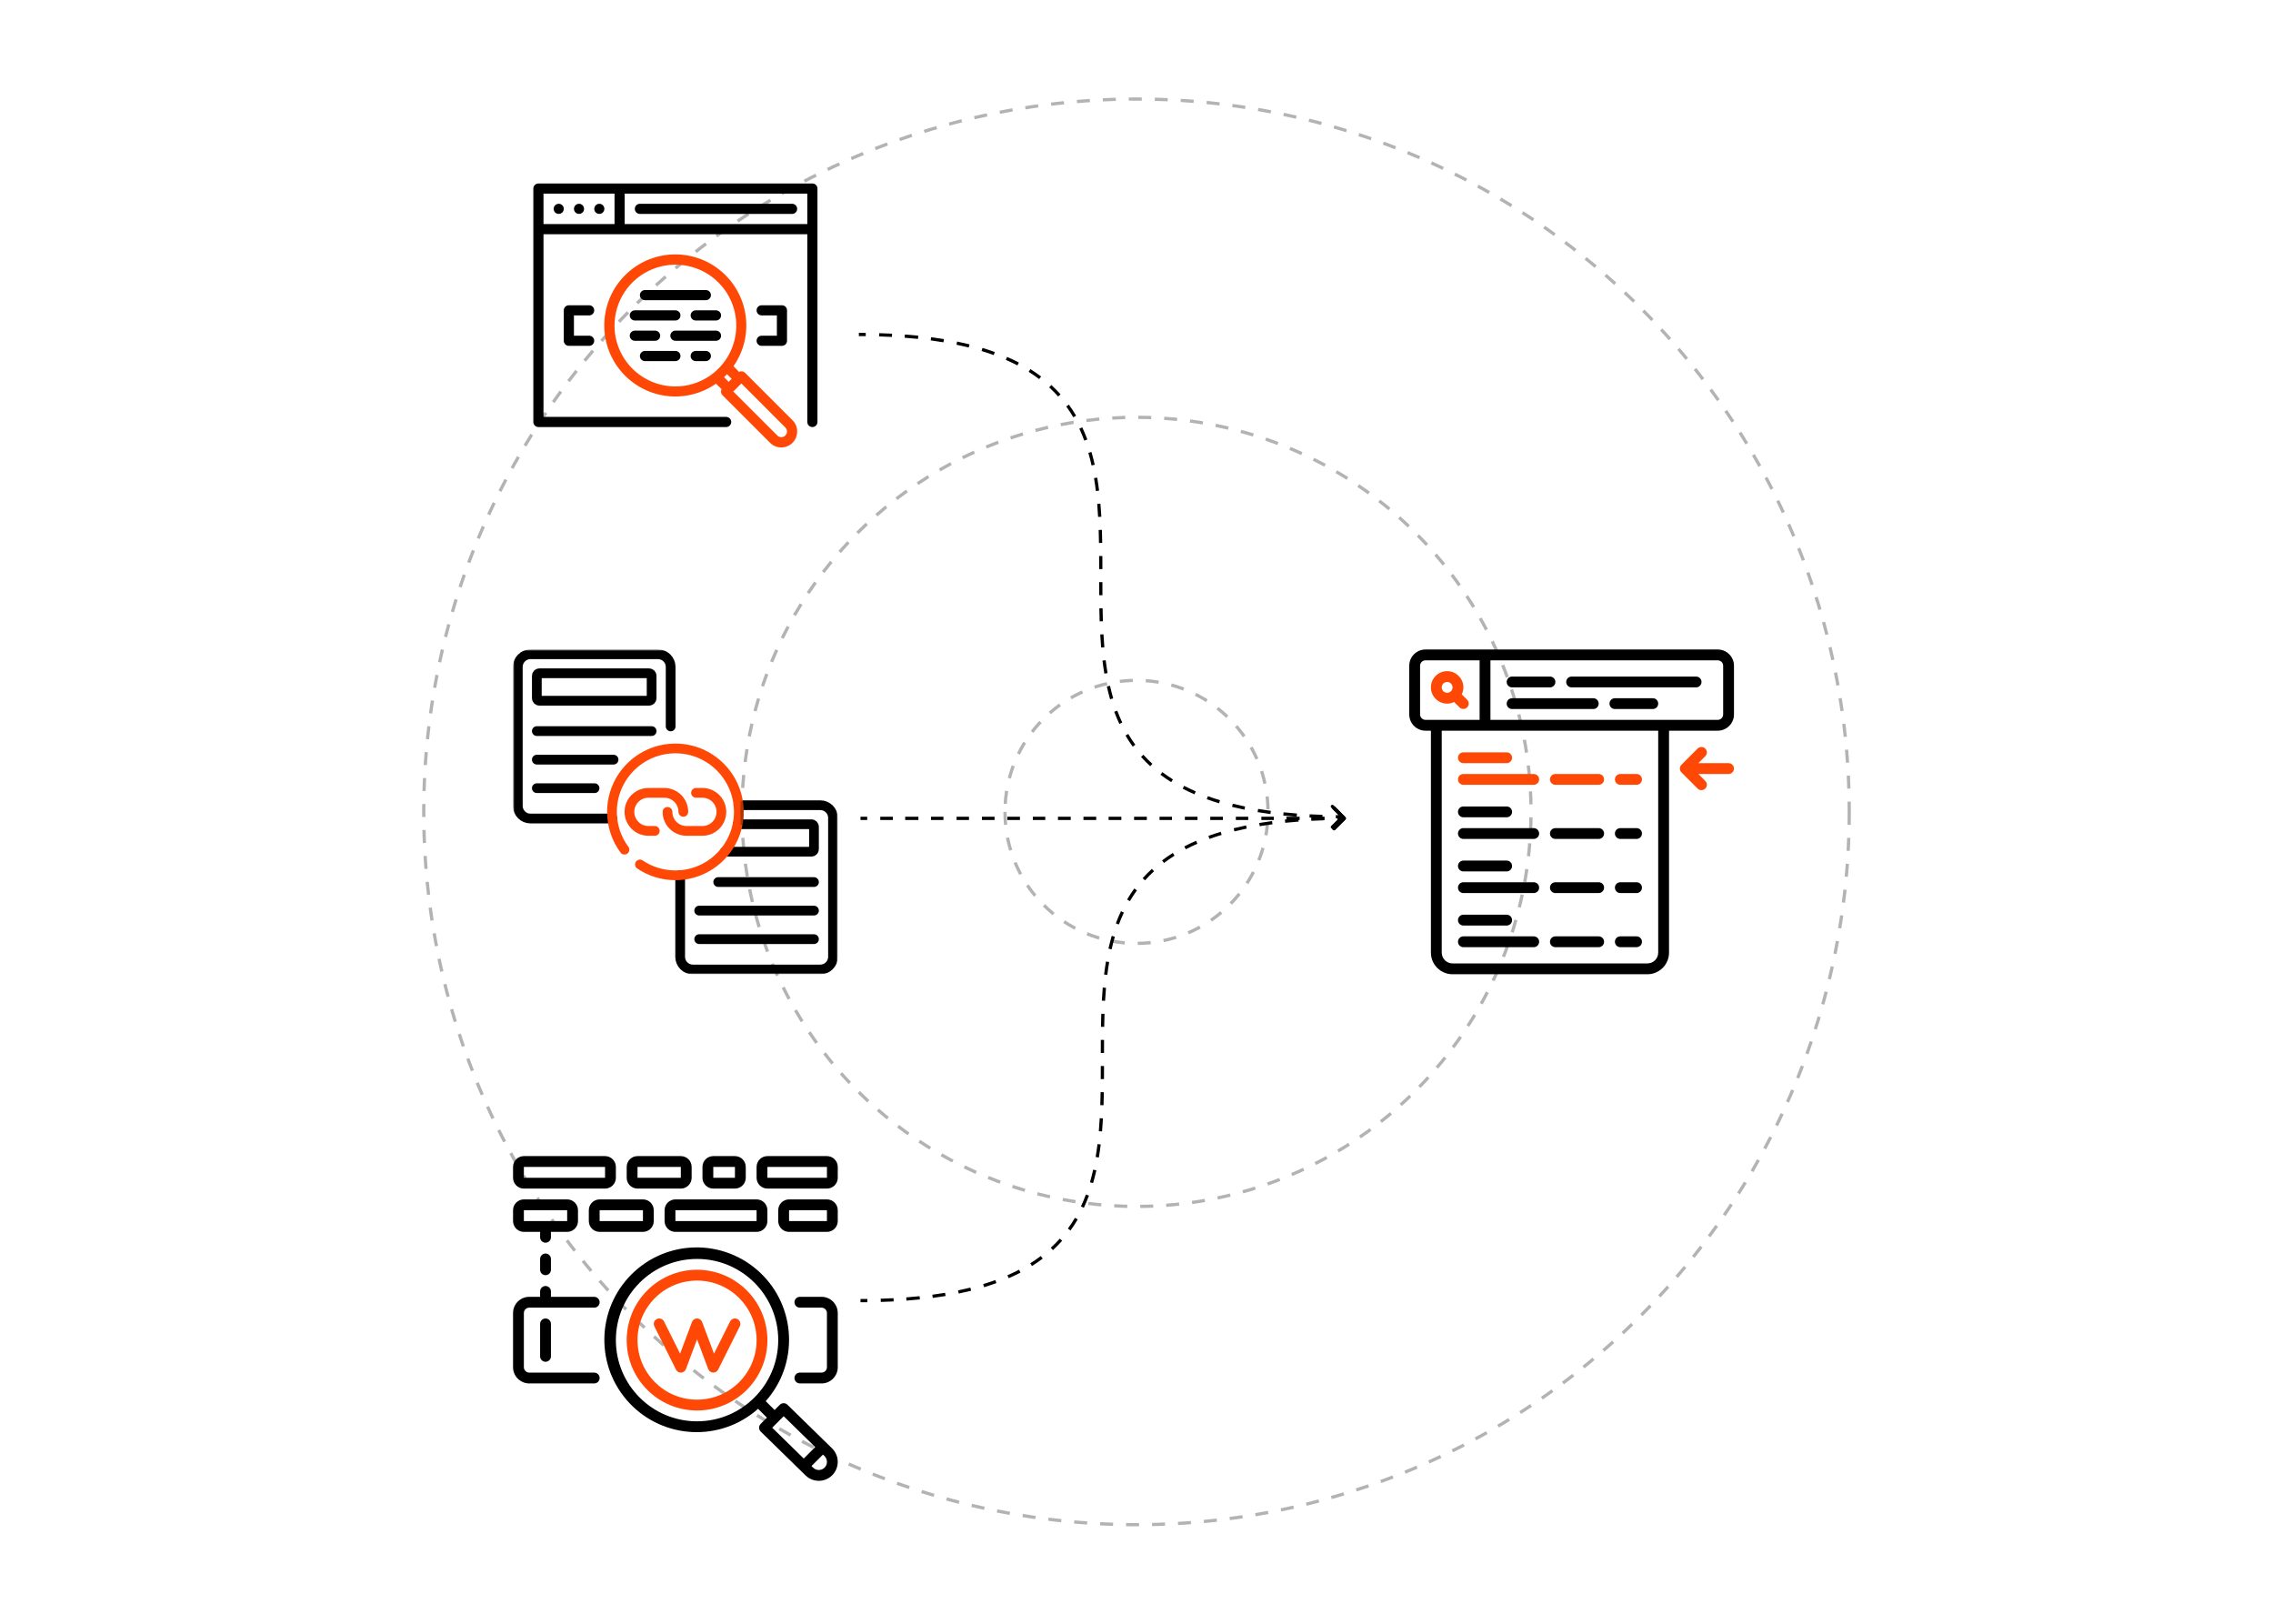 <svg width="700" height="500" viewBox="0 0 700 500" fill="none" xmlns="http://www.w3.org/2000/svg">
<circle cx="350" cy="250" r="219.5" stroke="black" stroke-opacity="0.3" stroke-dasharray="4 4"/>
<g clip-path="url(#clip0_751_1728)">
<mask id="mask0_751_1728" style="mask-type:luminance" maskUnits="userSpaceOnUse" x="158" y="200" width="100" height="100">
<path d="M158 200H258V300H158V200Z" fill="white"/>
</mask>
<g mask="url(#mask0_751_1728)">
<path d="M188.576 252.051H163.371C161.213 252.051 159.465 250.303 159.465 248.145V205.371C159.465 203.213 161.213 201.465 163.371 201.465H202.629C204.787 201.465 206.535 203.213 206.535 205.371V223.688" stroke="black" stroke-width="3" stroke-miterlimit="10" stroke-linecap="round" stroke-linejoin="round"/>
<path d="M199.895 215.781H166.105C165.674 215.781 165.324 215.431 165.324 214.999V208.105C165.324 207.674 165.674 207.324 166.105 207.324H199.895C200.326 207.324 200.676 207.674 200.676 208.105V214.999C200.676 215.431 200.326 215.781 199.895 215.781Z" stroke="black" stroke-width="3" stroke-miterlimit="10" stroke-linecap="round" stroke-linejoin="round"/>
<path d="M165.324 225.127H200.676" stroke="black" stroke-width="3" stroke-miterlimit="10" stroke-linecap="round" stroke-linejoin="round"/>
<path d="M165.324 233.916H188.957" stroke="black" stroke-width="3" stroke-miterlimit="10" stroke-linecap="round" stroke-linejoin="round"/>
<path d="M165.324 242.705H183.098" stroke="black" stroke-width="3" stroke-miterlimit="10" stroke-linecap="round" stroke-linejoin="round"/>
<path d="M227.424 247.949H252.629C254.787 247.949 256.535 249.697 256.535 251.855V294.629C256.535 296.787 254.787 298.535 252.629 298.535H213.371C211.213 298.535 209.465 296.787 209.465 294.629V269.477" stroke="black" stroke-width="3" stroke-miterlimit="10" stroke-linecap="round" stroke-linejoin="round"/>
<path d="M227.16 253.809H249.894C250.326 253.809 250.676 254.158 250.676 254.59V261.484C250.676 261.916 250.326 262.266 249.894 262.266H223.199" stroke="black" stroke-width="3" stroke-miterlimit="10" stroke-linecap="round" stroke-linejoin="round"/>
<path d="M221.184 271.611H250.676" stroke="black" stroke-width="3" stroke-miterlimit="10" stroke-linecap="round" stroke-linejoin="round"/>
<path d="M215.324 280.4H250.676" stroke="black" stroke-width="3" stroke-miterlimit="10" stroke-linecap="round" stroke-linejoin="round"/>
<path d="M215.324 289.189H250.676" stroke="black" stroke-width="3" stroke-miterlimit="10" stroke-linecap="round" stroke-linejoin="round"/>
<path d="M192.311 261.636C189.897 258.386 188.469 254.36 188.469 250C188.469 239.213 197.213 230.469 208 230.469C218.787 230.469 227.531 239.213 227.531 250C227.531 260.787 218.787 269.531 208 269.531C203.955 269.531 200.197 268.302 197.08 266.196" stroke="#FF4806" stroke-width="3" stroke-miterlimit="10" stroke-linecap="round" stroke-linejoin="round"/>
<path d="M201.652 255.859H199.699C196.463 255.859 193.84 253.236 193.84 250C193.84 246.764 196.463 244.141 199.699 244.141H204.582C207.818 244.141 210.441 246.764 210.441 250" stroke="#FF4806" stroke-width="3" stroke-miterlimit="10" stroke-linecap="round" stroke-linejoin="round"/>
<path d="M214.348 244.141H216.301C219.537 244.141 222.16 246.764 222.16 250C222.16 253.236 219.537 255.859 216.301 255.859H211.418C208.182 255.859 205.559 253.236 205.559 250" stroke="#FF4806" stroke-width="3" stroke-miterlimit="10" stroke-linecap="round" stroke-linejoin="round"/>
</g>
</g>
<circle cx="122" cy="122" r="121.5" transform="matrix(-1 0 0 1 472 128)" stroke="black" stroke-opacity="0.3" stroke-dasharray="4 4"/>
<circle cx="41" cy="41" r="40.5" transform="matrix(-1 0 0 1 391 209)" stroke="black" stroke-opacity="0.3" stroke-dasharray="4 4"/>
<path d="M414.354 252.354C414.549 252.158 414.549 251.842 414.354 251.646L411.172 248.464C410.976 248.269 410.66 248.269 410.464 248.464C410.269 248.66 410.269 248.976 410.464 249.172L413.293 252L410.464 254.828C410.269 255.024 410.269 255.34 410.464 255.536C410.66 255.731 410.976 255.731 411.172 255.536L414.354 252.354ZM265 401C265.715 401 266.423 400.997 267.125 400.99L267.115 399.99C266.417 399.997 265.712 400 265 400V401ZM271.253 400.909C272.602 400.868 273.925 400.815 275.222 400.748L275.171 399.749C273.881 399.816 272.565 399.869 271.223 399.909L271.253 400.909ZM279.157 400.5C280.571 400.394 281.953 400.272 283.302 400.133L283.2 399.139C281.86 399.276 280.488 399.398 279.082 399.503L279.157 400.5ZM287.255 399.67C288.606 399.491 289.922 399.295 291.205 399.081L291.041 398.095C289.769 398.306 288.464 398.501 287.124 398.679L287.255 399.67ZM295.256 398.33C296.567 398.06 297.841 397.77 299.077 397.462L298.836 396.492C297.613 396.796 296.353 397.083 295.054 397.35L295.256 398.33ZM303.068 396.364C304.378 395.968 305.642 395.548 306.862 395.106L306.521 394.166C305.319 394.602 304.072 395.016 302.779 395.407L303.068 396.364ZM310.646 393.601C311.911 393.051 313.122 392.473 314.281 391.868L313.819 390.982C312.681 391.575 311.491 392.143 310.247 392.684L310.646 393.601ZM317.817 389.845C318.979 389.116 320.081 388.357 321.125 387.568L320.523 386.77C319.502 387.541 318.424 388.284 317.285 388.998L317.817 389.845ZM324.276 384.947C325.284 384.023 326.227 383.066 327.111 382.079L326.365 381.412C325.504 382.375 324.584 383.308 323.6 384.21L324.276 384.947ZM329.675 378.905C330.477 377.803 331.217 376.67 331.899 375.509L331.037 375.003C330.371 376.136 329.649 377.242 328.866 378.317L329.675 378.905ZM333.792 371.916C334.366 370.694 334.887 369.446 335.36 368.175L334.423 367.826C333.959 369.073 333.449 370.295 332.887 371.49L333.792 371.916ZM336.63 364.326C337.006 363.033 337.339 361.72 337.636 360.389L336.66 360.172C336.367 361.483 336.039 362.776 335.67 364.047L336.63 364.326ZM338.404 356.431C338.625 355.108 338.815 353.77 338.98 352.42L337.987 352.299C337.824 353.636 337.636 354.959 337.417 356.266L338.404 356.431ZM339.391 348.404C339.504 347.071 339.596 345.729 339.671 344.38L338.672 344.324C338.598 345.666 338.506 346.998 338.395 348.319L339.391 348.404ZM339.847 340.339C339.891 339.004 339.922 337.664 339.945 336.319L338.945 336.302C338.922 337.643 338.891 338.978 338.848 340.306L339.847 340.339ZM339.988 332.286C339.996 330.946 339.999 329.605 340 328.263L339 328.262C338.999 329.603 338.996 330.943 338.988 332.28L339.988 332.286ZM340 324.238C340.001 322.897 340.004 321.557 340.012 320.22L339.012 320.214C339.004 321.554 339.001 322.895 339 324.237L340 324.238ZM340.055 316.198C340.078 314.858 340.109 313.522 340.152 312.194L339.153 312.161C339.109 313.496 339.078 314.836 339.055 316.181L340.055 316.198ZM340.328 308.176C340.402 306.835 340.494 305.502 340.605 304.181L339.609 304.096C339.496 305.429 339.404 306.771 339.329 308.12L340.328 308.176ZM341.013 300.201C341.176 298.864 341.364 297.541 341.583 296.234L340.596 296.069C340.375 297.392 340.185 298.73 340.02 300.08L341.013 300.201ZM342.341 292.328C342.633 291.017 342.961 289.724 343.33 288.453L342.37 288.174C341.995 289.467 341.661 290.78 341.364 292.111L342.341 292.328ZM344.577 284.674C345.041 283.427 345.551 282.205 346.113 281.01L345.208 280.584C344.634 281.806 344.113 283.054 343.64 284.325L344.577 284.674ZM347.963 277.497C348.63 276.364 349.351 275.258 350.134 274.183L349.325 273.595C348.523 274.697 347.783 275.83 347.101 276.991L347.963 277.497ZM352.635 271.088C353.496 270.126 354.417 269.192 355.4 268.29L354.724 267.553C353.716 268.477 352.773 269.434 351.89 270.421L352.635 271.088ZM358.477 265.73C359.498 264.959 360.576 264.216 361.715 263.502L361.183 262.655C360.021 263.384 358.919 264.143 357.875 264.932L358.477 265.73ZM365.182 261.518C366.319 260.925 367.509 260.357 368.753 259.816L368.354 258.899C367.089 259.449 365.878 260.027 364.719 260.632L365.182 261.518ZM372.479 258.334C373.681 257.898 374.928 257.484 376.221 257.093L375.932 256.136C374.622 256.532 373.358 256.952 372.138 257.394L372.479 258.334ZM380.165 256.008C381.387 255.704 382.647 255.417 383.946 255.15L383.744 254.17C382.433 254.44 381.159 254.73 379.923 255.038L380.165 256.008ZM387.96 254.405C389.231 254.194 390.536 253.999 391.877 253.821L391.745 252.83C390.395 253.009 389.078 253.205 387.796 253.419L387.96 254.405ZM395.8 253.361C397.14 253.224 398.512 253.102 399.918 252.997L399.843 252C398.429 252.106 397.048 252.228 395.698 252.367L395.8 253.361ZM403.829 252.751C405.119 252.684 406.435 252.631 407.777 252.591L407.747 251.591C406.398 251.632 405.075 251.685 403.778 251.752L403.829 252.751ZM411.885 252.51C412.583 252.503 413.288 252.5 414 252.5V251.5C413.285 251.5 412.577 251.503 411.876 251.51L411.885 252.51Z" fill="black"/>
<path d="M413.854 251.146C414.049 251.342 414.049 251.658 413.854 251.854L410.672 255.036C410.476 255.231 410.16 255.231 409.964 255.036C409.769 254.84 409.769 254.524 409.964 254.328L412.793 251.5L409.964 248.672C409.769 248.476 409.769 248.16 409.964 247.964C410.16 247.769 410.476 247.769 410.672 247.964L413.854 251.146ZM264.5 102.5C265.215 102.5 265.923 102.503 266.625 102.51L266.615 103.51C265.917 103.503 265.212 103.5 264.5 103.5V102.5ZM270.753 102.591C272.102 102.632 273.425 102.685 274.722 102.752L274.671 103.751C273.381 103.684 272.065 103.631 270.723 103.591L270.753 102.591ZM278.657 103C280.071 103.106 281.453 103.228 282.802 103.367L282.7 104.361C281.36 104.224 279.988 104.102 278.582 103.997L278.657 103ZM286.755 103.83C288.106 104.009 289.422 104.205 290.705 104.419L290.541 105.405C289.269 105.194 287.964 104.999 286.624 104.821L286.755 103.83ZM294.756 105.17C296.067 105.44 297.341 105.73 298.577 106.038L298.336 107.008C297.113 106.704 295.853 106.417 294.554 106.15L294.756 105.17ZM302.568 107.136C303.878 107.532 305.142 107.952 306.362 108.394L306.021 109.334C304.819 108.898 303.572 108.484 302.279 108.093L302.568 107.136ZM310.146 109.899C311.411 110.449 312.622 111.027 313.781 111.632L313.319 112.518C312.181 111.925 310.991 111.357 309.747 110.816L310.146 109.899ZM317.317 113.655C318.479 114.384 319.581 115.143 320.625 115.932L320.023 116.73C319.002 115.959 317.924 115.216 316.785 114.502L317.317 113.655ZM323.776 118.553C324.784 119.477 325.727 120.434 326.611 121.421L325.865 122.088C325.004 121.125 324.084 120.192 323.1 119.29L323.776 118.553ZM329.175 124.595C329.977 125.697 330.717 126.83 331.399 127.991L330.537 128.497C329.871 127.364 329.149 126.258 328.366 125.183L329.175 124.595ZM333.292 131.584C333.866 132.806 334.387 134.054 334.86 135.325L333.923 135.674C333.459 134.427 332.949 133.205 332.387 132.01L333.292 131.584ZM336.13 139.174C336.506 140.467 336.839 141.78 337.136 143.111L336.16 143.328C335.867 142.017 335.539 140.724 335.17 139.453L336.13 139.174ZM337.904 147.069C338.125 148.392 338.315 149.73 338.48 151.08L337.487 151.201C337.324 149.864 337.136 148.541 336.917 147.234L337.904 147.069ZM338.891 155.096C339.004 156.429 339.096 157.771 339.171 159.12L338.172 159.176C338.098 157.834 338.006 156.502 337.895 155.181L338.891 155.096ZM339.347 163.161C339.391 164.496 339.422 165.836 339.445 167.181L338.445 167.198C338.422 165.857 338.391 164.522 338.348 163.194L339.347 163.161ZM339.488 171.214C339.496 172.554 339.499 173.895 339.5 175.237L338.5 175.238C338.499 173.897 338.496 172.557 338.488 171.22L339.488 171.214ZM339.5 179.262C339.501 180.603 339.504 181.943 339.512 183.28L338.512 183.286C338.504 181.946 338.501 180.605 338.5 179.263L339.5 179.262ZM339.555 187.302C339.578 188.642 339.609 189.978 339.652 191.306L338.653 191.339C338.609 190.004 338.578 188.664 338.555 187.319L339.555 187.302ZM339.828 195.324C339.902 196.665 339.994 197.998 340.105 199.319L339.109 199.404C338.996 198.071 338.904 196.729 338.829 195.38L339.828 195.324ZM340.513 203.299C340.676 204.636 340.864 205.959 341.083 207.266L340.096 207.431C339.875 206.108 339.685 204.77 339.52 203.42L340.513 203.299ZM341.841 211.172C342.133 212.483 342.461 213.776 342.83 215.047L341.87 215.326C341.495 214.033 341.161 212.72 340.864 211.389L341.841 211.172ZM344.077 218.826C344.541 220.073 345.051 221.295 345.613 222.49L344.708 222.916C344.134 221.694 343.613 220.446 343.14 219.175L344.077 218.826ZM347.463 226.003C348.13 227.136 348.851 228.242 349.634 229.317L348.825 229.905C348.023 228.803 347.283 227.67 346.601 226.509L347.463 226.003ZM352.135 232.412C352.996 233.374 353.917 234.308 354.9 235.21L354.224 235.947C353.216 235.023 352.273 234.066 351.39 233.079L352.135 232.412ZM357.977 237.77C358.998 238.541 360.076 239.284 361.215 239.998L360.683 240.845C359.521 240.116 358.419 239.357 357.375 238.568L357.977 237.77ZM364.682 241.982C365.819 242.575 367.009 243.143 368.253 243.684L367.854 244.601C366.589 244.051 365.378 243.473 364.219 242.868L364.682 241.982ZM371.979 245.166C373.181 245.602 374.428 246.016 375.721 246.407L375.432 247.364C374.122 246.968 372.858 246.548 371.638 246.106L371.979 245.166ZM379.665 247.492C380.887 247.796 382.147 248.083 383.446 248.35L383.244 249.33C381.933 249.06 380.659 248.77 379.423 248.462L379.665 247.492ZM387.46 249.095C388.731 249.306 390.036 249.501 391.377 249.679L391.245 250.67C389.895 250.491 388.578 250.295 387.296 250.081L387.46 249.095ZM395.3 250.139C396.64 250.276 398.012 250.398 399.418 250.503L399.343 251.5C397.929 251.394 396.548 251.272 395.198 251.133L395.3 250.139ZM403.329 250.749C404.619 250.816 405.935 250.869 407.277 250.909L407.247 251.909C405.898 251.868 404.575 251.815 403.278 251.748L403.329 250.749ZM411.385 250.99C412.083 250.997 412.788 251 413.5 251V252C412.785 252 412.077 251.997 411.376 251.99L411.385 250.99Z" fill="black"/>
<path d="M414.354 252.354C414.549 252.158 414.549 251.842 414.354 251.646L411.172 248.464C410.976 248.269 410.66 248.269 410.464 248.464C410.269 248.66 410.269 248.976 410.464 249.172L413.293 252L410.464 254.828C410.269 255.024 410.269 255.34 410.464 255.536C410.66 255.731 410.976 255.731 411.172 255.536L414.354 252.354ZM265 252.5C265.696 252.5 266.386 252.5 267.069 252.5V251.5C266.386 251.5 265.696 251.5 265 251.5V252.5ZM271.091 252.5C272.406 252.5 273.696 252.5 274.961 252.5L274.961 251.5C273.696 251.5 272.406 251.5 271.091 251.5V252.5ZM278.764 252.5C280.152 252.5 281.509 252.5 282.834 252.5V251.5C281.509 251.5 280.152 251.5 278.764 251.5V252.5ZM286.719 252.5C288.027 252.5 289.303 252.5 290.548 252.5V251.5C289.303 251.5 288.027 251.5 286.719 251.5V252.5ZM294.592 252.5C295.901 252.5 297.173 252.5 298.407 252.5V251.5C297.173 251.5 295.901 251.5 294.592 251.5V252.5ZM302.399 252.5C303.743 252.5 305.039 252.5 306.288 252.5V251.5C305.039 251.5 303.743 251.5 302.399 251.5V252.5ZM310.219 252.5C311.576 252.5 312.87 252.5 314.104 252.5V251.5C312.87 251.5 311.576 251.5 310.219 251.5V252.5ZM318.076 252.5C319.437 252.5 320.713 252.5 321.907 252.5V251.5C320.713 251.5 319.437 251.5 318.076 251.5V252.5ZM325.82 252.5C327.279 252.5 328.583 252.5 329.747 252.5L329.747 251.5C328.583 251.5 327.279 251.5 325.82 251.5L325.82 252.5ZM333.666 252.5C335.479 252.5 336.729 252.5 337.59 252.5L337.59 251.5C336.729 251.5 335.479 251.5 333.666 251.5L333.666 252.5ZM341.41 252.5C342.271 252.5 343.521 252.5 345.334 252.5V251.5C343.521 251.5 342.271 251.5 341.41 251.5V252.5ZM349.253 252.5C350.417 252.5 351.721 252.5 353.18 252.5V251.5C351.721 251.5 350.417 251.5 349.253 251.5V252.5ZM357.093 252.5C358.287 252.5 359.563 252.5 360.924 252.5V251.5C359.563 251.5 358.287 251.5 357.093 251.5V252.5ZM364.896 252.5C366.13 252.5 367.424 252.5 368.781 252.5V251.5C367.424 251.5 366.13 251.5 364.896 251.5V252.5ZM372.712 252.5C373.961 252.5 375.257 252.5 376.601 252.5V251.5C375.257 251.5 373.961 251.5 372.712 251.5V252.5ZM380.593 252.5C381.827 252.5 383.099 252.5 384.408 252.5V251.5C383.099 251.5 381.827 251.5 380.593 251.5L380.593 252.5ZM388.452 252.5C389.697 252.5 390.973 252.5 392.281 252.5V251.5C390.973 251.5 389.697 251.5 388.452 251.5V252.5ZM396.166 252.5C397.491 252.5 398.848 252.5 400.236 252.5V251.5C398.848 251.5 397.491 251.5 396.166 251.5V252.5ZM404.039 252.5C405.304 252.5 406.594 252.5 407.909 252.5L407.909 251.5C406.594 251.5 405.304 251.5 404.039 251.5V252.5ZM411.931 252.5C412.614 252.5 413.304 252.5 414 252.5V251.5C413.304 251.5 412.614 251.5 411.931 251.5V252.5Z" fill="black"/>
<path d="M181.438 97.125C181.852 97.125 182.249 96.96 182.542 96.667C182.835 96.374 183 95.977 183 95.562C183 95.148 182.835 94.751 182.542 94.458C182.249 94.165 181.852 94 181.438 94H175.188C174.773 94 174.376 94.165 174.083 94.458C173.79 94.751 173.625 95.148 173.625 95.562V104.938C173.625 105.352 173.79 105.749 174.083 106.042C174.376 106.335 174.773 106.5 175.188 106.5H181.438C181.852 106.5 182.249 106.335 182.542 106.042C182.835 105.749 183 105.352 183 104.938C183 104.523 182.835 104.126 182.542 103.833C182.249 103.54 181.852 103.375 181.438 103.375H176.75V97.125H181.438Z" fill="black"/>
<path d="M234.562 103.375C234.148 103.375 233.751 103.54 233.458 103.833C233.165 104.126 233 104.523 233 104.938C233 105.352 233.165 105.749 233.458 106.042C233.751 106.335 234.148 106.5 234.562 106.5H240.812C241.227 106.5 241.624 106.335 241.917 106.042C242.21 105.749 242.375 105.352 242.375 104.938V95.562C242.375 95.148 242.21 94.751 241.917 94.458C241.624 94.165 241.227 94 240.812 94H234.562C234.148 94 233.751 94.165 233.458 94.458C233.165 94.751 233 95.148 233 95.562C233 95.977 233.165 96.374 233.458 96.667C233.751 96.96 234.148 97.125 234.562 97.125H239.25V103.375H234.562Z" fill="black"/>
<path d="M198.625 92.438H217.375C217.789 92.438 218.187 92.273 218.48 91.98C218.773 91.687 218.938 91.289 218.938 90.875C218.938 90.461 218.773 90.063 218.48 89.77C218.187 89.477 217.789 89.312 217.375 89.312H198.625C198.211 89.312 197.813 89.477 197.52 89.77C197.227 90.063 197.062 90.461 197.062 90.875C197.062 91.289 197.227 91.687 197.52 91.98C197.813 92.273 198.211 92.438 198.625 92.438Z" fill="black"/>
<path d="M203.312 103.375C203.312 102.961 203.148 102.563 202.855 102.27C202.562 101.977 202.164 101.812 201.75 101.812H195.5C195.086 101.812 194.688 101.977 194.395 102.27C194.102 102.563 193.938 102.961 193.938 103.375C193.938 103.789 194.102 104.187 194.395 104.48C194.688 104.773 195.086 104.938 195.5 104.938H201.75C202.164 104.938 202.562 104.773 202.855 104.48C203.148 104.187 203.312 103.789 203.312 103.375Z" fill="black"/>
<path d="M208 108.062H198.625C198.211 108.062 197.813 108.227 197.52 108.52C197.227 108.813 197.062 109.211 197.062 109.625C197.062 110.039 197.227 110.437 197.52 110.73C197.813 111.023 198.211 111.188 198.625 111.188H208C208.414 111.188 208.812 111.023 209.105 110.73C209.398 110.437 209.562 110.039 209.562 109.625C209.562 109.211 209.398 108.813 209.105 108.52C208.812 108.227 208.414 108.062 208 108.062Z" fill="black"/>
<path d="M217.375 108.062H214.25C213.836 108.062 213.438 108.227 213.145 108.52C212.852 108.813 212.688 109.211 212.688 109.625C212.688 110.039 212.852 110.437 213.145 110.73C213.438 111.023 213.836 111.188 214.25 111.188H217.375C217.789 111.188 218.187 111.023 218.48 110.73C218.773 110.437 218.938 110.039 218.938 109.625C218.938 109.211 218.773 108.813 218.48 108.52C218.187 108.227 217.789 108.062 217.375 108.062Z" fill="black"/>
<path d="M222.062 103.375C222.062 102.961 221.898 102.563 221.605 102.27C221.312 101.977 220.914 101.812 220.5 101.812H208C207.586 101.812 207.188 101.977 206.895 102.27C206.602 102.563 206.438 102.961 206.438 103.375C206.438 103.789 206.602 104.187 206.895 104.48C207.188 104.773 207.586 104.938 208 104.938H220.5C220.914 104.938 221.312 104.773 221.605 104.48C221.898 104.187 222.062 103.789 222.062 103.375Z" fill="black"/>
<path d="M212.688 97.125C212.688 97.539 212.852 97.937 213.145 98.23C213.438 98.523 213.836 98.688 214.25 98.688H220.5C220.914 98.688 221.312 98.523 221.605 98.23C221.898 97.937 222.062 97.539 222.062 97.125C222.062 96.711 221.898 96.313 221.605 96.02C221.312 95.727 220.914 95.562 220.5 95.562H214.25C213.836 95.562 213.438 95.727 213.145 96.02C212.852 96.313 212.688 96.711 212.688 97.125Z" fill="black"/>
<path d="M195.5 98.688H208C208.414 98.688 208.812 98.523 209.105 98.23C209.398 97.937 209.562 97.539 209.562 97.125C209.562 96.711 209.398 96.313 209.105 96.02C208.812 95.727 208.414 95.562 208 95.562H195.5C195.086 95.562 194.688 95.727 194.395 96.02C194.102 96.313 193.938 96.711 193.938 97.125C193.938 97.539 194.102 97.937 194.395 98.23C194.688 98.523 195.086 98.688 195.5 98.688Z" fill="black"/>
<path d="M229.422 114.766C229.183 114.535 228.877 114.387 228.549 114.342C228.22 114.297 227.886 114.358 227.594 114.516L225.891 112.75C229.026 108.267 230.367 102.772 229.651 97.349C228.934 91.925 226.211 86.967 222.02 83.452C217.828 79.937 212.472 78.12 207.006 78.36C201.541 78.599 196.364 80.878 192.496 84.746C188.628 88.614 186.349 93.791 186.11 99.256C185.871 104.722 187.687 110.078 191.202 114.27C194.717 118.461 199.675 121.184 205.099 121.9C210.522 122.617 216.017 121.275 220.5 118.141L222.219 119.844C222.061 120.135 222 120.47 222.045 120.799C222.09 121.127 222.238 121.433 222.469 121.672L237.125 136.328C237.807 137.021 238.68 137.494 239.633 137.688C240.586 137.883 241.575 137.788 242.474 137.418C243.373 137.047 244.141 136.417 244.68 135.608C245.219 134.799 245.504 133.847 245.5 132.875C245.504 132.234 245.381 131.598 245.136 131.005C244.892 130.412 244.533 129.874 244.078 129.422L229.422 114.766ZM189.25 100.25C189.25 96.541 190.35 92.916 192.41 89.833C194.47 86.749 197.399 84.346 200.825 82.927C204.251 81.508 208.021 81.137 211.658 81.86C215.295 82.584 218.636 84.369 221.258 86.992C223.88 89.614 225.666 92.955 226.39 96.592C227.113 100.229 226.742 103.999 225.323 107.425C223.904 110.851 221.5 113.78 218.417 115.84C215.334 117.9 211.708 119 208 119C203.027 119 198.258 117.024 194.742 113.508C191.225 109.992 189.25 105.223 189.25 100.25ZM223.891 115.234L225.328 116.656L224.406 117.578L222.984 116.141L223.891 115.234ZM240.625 134.625C240.395 134.626 240.168 134.581 239.956 134.492C239.744 134.404 239.551 134.273 239.391 134.109L225.828 120.562L228.312 118.078L241.859 131.641C242.103 131.885 242.269 132.197 242.336 132.535C242.403 132.874 242.368 133.225 242.236 133.544C242.104 133.863 241.881 134.136 241.594 134.328C241.307 134.52 240.97 134.624 240.625 134.625Z" fill="#FF4806"/>
<path d="M250.188 56.5H165.812C165.398 56.5 165.001 56.665 164.708 56.958C164.415 57.251 164.25 57.648 164.25 58.062V129.938C164.25 130.352 164.415 130.749 164.708 131.042C165.001 131.335 165.398 131.5 165.812 131.5H223.625C224.039 131.5 224.437 131.335 224.73 131.042C225.023 130.749 225.188 130.352 225.188 129.938C225.188 129.523 225.023 129.126 224.73 128.833C224.437 128.54 224.039 128.375 223.625 128.375H167.375V72.125H248.625V129.938C248.625 130.352 248.79 130.749 249.083 131.042C249.376 131.335 249.773 131.5 250.188 131.5C250.602 131.5 250.999 131.335 251.292 131.042C251.585 130.749 251.75 130.352 251.75 129.938V58.062C251.75 57.648 251.585 57.251 251.292 56.958C250.999 56.665 250.602 56.5 250.188 56.5ZM167.375 59.625H189.25V69H167.375V59.625ZM192.375 69V59.625H248.625V69H192.375Z" fill="black"/>
<path d="M172.063 62.75C171.753 62.75 171.451 62.842 171.194 63.013C170.937 63.185 170.737 63.429 170.619 63.715C170.501 64 170.47 64.314 170.53 64.617C170.59 64.92 170.739 65.199 170.958 65.417C171.176 65.636 171.455 65.785 171.758 65.845C172.061 65.905 172.375 65.874 172.66 65.756C172.946 65.638 173.19 65.438 173.362 65.181C173.533 64.924 173.625 64.621 173.625 64.312C173.625 63.898 173.46 63.501 173.167 63.208C172.874 62.915 172.477 62.75 172.063 62.75Z" fill="black"/>
<path d="M178.313 62.75C178.003 62.75 177.701 62.842 177.444 63.013C177.187 63.185 176.987 63.429 176.869 63.715C176.751 64 176.72 64.314 176.78 64.617C176.84 64.92 176.989 65.199 177.208 65.417C177.426 65.636 177.705 65.785 178.008 65.845C178.311 65.905 178.625 65.874 178.91 65.756C179.196 65.638 179.44 65.438 179.612 65.181C179.783 64.924 179.875 64.621 179.875 64.312C179.875 63.898 179.71 63.501 179.417 63.208C179.124 62.915 178.727 62.75 178.313 62.75Z" fill="black"/>
<path d="M184.563 62.75C184.253 62.75 183.951 62.842 183.694 63.013C183.437 63.185 183.237 63.429 183.119 63.715C183.001 64 182.97 64.314 183.03 64.617C183.09 64.92 183.239 65.199 183.458 65.417C183.676 65.636 183.955 65.785 184.258 65.845C184.561 65.905 184.875 65.874 185.16 65.756C185.446 65.638 185.69 65.438 185.862 65.181C186.033 64.924 186.125 64.621 186.125 64.312C186.125 63.898 185.96 63.501 185.667 63.208C185.374 62.915 184.977 62.75 184.563 62.75Z" fill="black"/>
<path d="M243.938 62.75H197.062C196.648 62.75 196.251 62.915 195.958 63.208C195.665 63.501 195.5 63.898 195.5 64.312C195.5 64.727 195.665 65.124 195.958 65.417C196.251 65.71 196.648 65.875 197.062 65.875H243.938C244.352 65.875 244.749 65.71 245.042 65.417C245.335 65.124 245.5 64.727 245.5 64.312C245.5 63.898 245.335 63.501 245.042 63.208C244.749 62.915 244.352 62.75 243.938 62.75Z" fill="black"/>
<g clip-path="url(#clip1_751_1728)">
<path d="M253 399.333H246.333C245.413 399.333 244.667 400.08 244.667 401C244.667 401.921 245.413 402.667 246.333 402.667H253C253.921 402.667 254.667 403.413 254.667 404.333V421C254.667 421.92 253.921 422.666 253 422.666H246.333C245.413 422.666 244.667 423.413 244.667 424.333C244.667 425.253 245.413 426 246.333 426H253C255.762 426 258 423.761 258 421V404.333C258 401.572 255.762 399.333 253 399.333Z" fill="black"/>
<path d="M163 426H183C183.92 426 184.667 425.254 184.667 424.333C184.667 423.413 183.92 422.666 183 422.666H163C162.079 422.666 161.333 421.92 161.333 421V404.333C161.333 403.413 162.079 402.667 163 402.667H183C183.92 402.667 184.667 401.921 184.667 401C184.667 400.08 183.92 399.333 183 399.333H169.667V397.666C169.667 396.746 168.921 396 168 396C167.08 396 166.334 396.746 166.334 397.666V399.333H163C160.238 399.333 158 401.572 158 404.333V421C158 423.761 160.238 426 163 426Z" fill="black"/>
<path d="M214.667 391C202.701 391 193 400.701 193 412.667C193 424.633 202.701 434.333 214.667 434.333C226.633 434.333 236.333 424.633 236.333 412.667C236.32 400.706 226.627 391.014 214.667 391ZM214.667 431C204.542 431 196.333 422.792 196.333 412.667C196.333 402.542 204.542 394.333 214.667 394.333C224.792 394.333 233 402.542 233 412.667C232.988 422.787 224.787 430.988 214.667 431Z" fill="#FF4806"/>
<path d="M166.334 407.667V417.667C166.334 418.587 167.08 419.333 168 419.333C168.921 419.333 169.667 418.587 169.667 417.667V407.667C169.667 406.746 168.921 406 168 406C167.08 406 166.334 406.746 166.334 407.667Z" fill="black"/>
<path d="M242.5 432.56C241.847 431.922 240.803 431.928 240.156 432.573L238.544 434.185L235.847 431.488C235.837 431.477 235.821 431.475 235.81 431.463C246.036 419.969 245.268 402.426 234.076 391.87C222.885 381.313 205.328 381.568 194.449 392.447C183.571 403.326 183.314 420.883 193.871 432.075C204.428 443.266 221.97 444.034 233.465 433.808C233.477 433.82 233.478 433.835 233.49 433.845L236.187 436.542L234.263 438.465C233.948 438.78 233.773 439.208 233.775 439.654C233.778 440.1 233.959 440.525 234.279 440.837L248.044 454.292C249.519 455.763 251.668 456.335 253.681 455.792C255.693 455.25 257.263 453.674 257.799 451.66C258.335 449.647 257.756 447.499 256.28 446.028L242.5 432.56ZM214.667 437.667C200.86 437.667 189.667 426.473 189.667 412.667C189.667 398.86 200.86 387.667 214.667 387.667C228.473 387.667 239.667 398.86 239.667 412.667C239.651 426.467 228.467 437.651 214.667 437.667ZM241.347 436.095L251.056 445.595L247.522 449.13L237.812 439.638L241.347 436.095ZM253.935 451.928C253.464 452.399 252.824 452.662 252.157 452.66C251.491 452.657 250.854 452.388 250.387 451.914L249.905 451.445L253.44 447.91L253.94 448.393C254.915 449.369 254.915 450.951 253.94 451.927L253.935 451.928Z" fill="black"/>
<path d="M227.078 406.175C226.683 405.977 226.225 405.945 225.805 406.085C225.386 406.225 225.039 406.526 224.842 406.922L219.885 416.833L216.228 407.08C215.985 406.428 215.362 405.995 214.667 405.995C213.971 405.995 213.348 406.428 213.105 407.08L209.448 416.833L204.5 406.922C204.088 406.098 203.087 405.763 202.263 406.175C201.439 406.587 201.105 407.588 201.517 408.412L208.183 421.745C208.475 422.342 209.098 422.705 209.762 422.665C210.425 422.63 211.004 422.206 211.236 421.585L214.667 412.413L218.105 421.58C218.338 422.202 218.917 422.626 219.58 422.66H219.667C220.302 422.663 220.883 422.306 221.167 421.739L227.833 408.405C228.239 407.581 227.902 406.583 227.078 406.175Z" fill="#FF4806"/>
<path d="M161.333 366H186.333C188.174 366 189.667 364.508 189.667 362.667V359.333C189.667 357.492 188.174 356 186.333 356H161.333C159.492 356 158 357.492 158 359.333V362.667C158 364.508 159.492 366 161.333 366ZM161.333 359.333H186.333V362.667H161.333V359.333Z" fill="black"/>
<path d="M204.667 372.666V376C204.667 377.841 206.159 379.333 208 379.333H233C234.841 379.333 236.333 377.841 236.333 376V372.666C236.333 370.825 234.841 369.333 233 369.333H208C206.159 369.333 204.667 370.825 204.667 372.666ZM233 376H208V372.666H233V376Z" fill="black"/>
<path d="M196.333 366H209.667C211.508 366 213 364.508 213 362.667V359.333C213 357.492 211.508 356 209.667 356H196.333C194.492 356 193 357.492 193 359.333V362.667C193 364.508 194.492 366 196.333 366ZM196.333 359.333H209.667V362.667H196.333V359.333Z" fill="black"/>
<path d="M184.667 369.333C182.826 369.333 181.333 370.825 181.333 372.666V376C181.333 377.841 182.826 379.333 184.667 379.333H198C199.841 379.333 201.333 377.841 201.333 376V372.666C201.333 370.825 199.841 369.333 198 369.333H184.667ZM184.667 376V372.666H198V376H184.667Z" fill="black"/>
<path d="M161.333 379.333H166.334V381C166.334 381.92 167.08 382.667 168 382.667C168.921 382.667 169.667 381.92 169.667 381V379.333H174.666C176.507 379.333 178 377.841 178 376V372.666C178 370.825 176.507 369.333 174.666 369.333H161.333C159.492 369.333 158 370.825 158 372.666V376C158 377.841 159.492 379.333 161.333 379.333ZM161.333 372.666H174.666V376H161.333V372.666Z" fill="black"/>
<path d="M219.667 366H226.333C228.174 366 229.667 364.508 229.667 362.667V359.333C229.667 357.492 228.174 356 226.333 356H219.667C217.826 356 216.334 357.492 216.334 359.333V362.667C216.334 364.508 217.826 366 219.667 366ZM219.667 359.333H226.333V362.667H219.667V359.333Z" fill="black"/>
<path d="M254.667 369.333H243C241.159 369.333 239.667 370.825 239.667 372.666V376C239.667 377.841 241.159 379.333 243 379.333H254.667C256.508 379.333 258 377.841 258 376V372.666C258 370.825 256.508 369.333 254.667 369.333ZM243 376V372.666H254.667V376H243Z" fill="black"/>
<path d="M254.667 356H236.333C234.492 356 233 357.492 233 359.333V362.667C233 364.508 234.492 366 236.333 366H254.667C256.508 366 258 364.508 258 362.667V359.333C258 357.492 256.508 356 254.667 356ZM236.333 362.667V359.333H254.667V362.667H236.333Z" fill="black"/>
<path d="M168 386C167.08 386 166.334 386.746 166.334 387.667V391C166.334 391.921 167.08 392.667 168 392.667C168.921 392.667 169.667 391.921 169.667 391V387.667C169.667 386.746 168.921 386 168 386Z" fill="black"/>
</g>
<g clip-path="url(#clip2_751_1728)">
<path d="M447.808 216.167L449.488 217.847C450.142 218.478 451.182 218.469 451.825 217.826C452.468 217.183 452.477 216.144 451.845 215.49L450.167 213.808C450.493 213.141 450.664 212.409 450.667 211.667C450.667 208.905 448.428 206.667 445.667 206.667C442.905 206.667 440.667 208.905 440.667 211.667C440.667 214.428 442.905 216.667 445.667 216.667C446.409 216.663 447.141 216.492 447.808 216.167ZM444 211.667C444.001 210.915 444.505 210.256 445.23 210.06C445.956 209.863 446.723 210.176 447.104 210.824C447.485 211.473 447.384 212.296 446.858 212.833H446.833V212.858C446.354 213.328 445.639 213.465 445.021 213.204C444.402 212.944 443.999 212.338 444 211.667Z" fill="#FF4806"/>
<path d="M529 200H439C436.239 200 434 202.239 434 205V220C434 222.761 436.239 225 439 225H440.667V293.333C440.667 297.015 443.651 300 447.333 300H507.333C511.015 300 514 297.015 514 293.333V225H529C531.761 225 534 222.761 534 220V205C534 202.239 531.761 200 529 200ZM437.333 220V205C437.333 204.08 438.08 203.333 439 203.333H455.667V221.667H439C438.08 221.667 437.333 220.92 437.333 220ZM510.667 293.333C510.667 295.174 509.174 296.667 507.333 296.667H447.333C445.492 296.667 444 295.174 444 293.333V225H510.667V293.333ZM530.667 220C530.667 220.92 529.92 221.667 529 221.667H459V203.333H529C529.92 203.333 530.667 204.08 530.667 205V220Z" fill="black"/>
<path d="M465.667 211.667H477.333C478.254 211.667 479 210.921 479 210C479 209.08 478.254 208.333 477.333 208.333H465.667C464.746 208.333 464 209.08 464 210C464 210.921 464.746 211.667 465.667 211.667Z" fill="black"/>
<path d="M522.333 208.333H484C483.08 208.333 482.333 209.08 482.333 210C482.333 210.921 483.08 211.667 484 211.667H522.333C523.254 211.667 524 210.921 524 210C524 209.08 523.254 208.333 522.333 208.333Z" fill="black"/>
<path d="M509 215H497.333C496.413 215 495.667 215.746 495.667 216.667C495.667 217.587 496.413 218.333 497.333 218.333H509C509.92 218.333 510.667 217.587 510.667 216.667C510.667 215.746 509.92 215 509 215Z" fill="black"/>
<path d="M490.667 215H465.667C464.746 215 464 215.746 464 216.667C464 217.587 464.746 218.333 465.667 218.333H490.667C491.587 218.333 492.333 217.587 492.333 216.667C492.333 215.746 491.587 215 490.667 215Z" fill="black"/>
<path d="M449 233.333C449 234.254 449.746 235 450.667 235H464C464.92 235 465.667 234.254 465.667 233.333C465.667 232.413 464.92 231.667 464 231.667H450.667C449.746 231.667 449 232.413 449 233.333Z" fill="#FF4806"/>
<path d="M449 240C449 240.921 449.746 241.667 450.667 241.667H472.333C473.254 241.667 474 240.921 474 240C474 239.08 473.254 238.333 472.333 238.333H450.667C449.746 238.333 449 239.08 449 240Z" fill="#FF4806"/>
<path d="M479 241.667H492.333C493.254 241.667 494 240.921 494 240C494 239.08 493.254 238.333 492.333 238.333H479C478.08 238.333 477.333 239.08 477.333 240C477.333 240.921 478.08 241.667 479 241.667Z" fill="#FF4806"/>
<path d="M499 241.667H504C504.92 241.667 505.667 240.921 505.667 240C505.667 239.08 504.92 238.333 504 238.333H499C498.08 238.333 497.333 239.08 497.333 240C497.333 240.921 498.08 241.667 499 241.667Z" fill="#FF4806"/>
<path d="M450.667 251.667H464C464.92 251.667 465.667 250.921 465.667 250C465.667 249.08 464.92 248.333 464 248.333H450.667C449.746 248.333 449 249.08 449 250C449 250.921 449.746 251.667 450.667 251.667Z" fill="black"/>
<path d="M472.333 255H450.667C449.746 255 449 255.746 449 256.667C449 257.587 449.746 258.333 450.667 258.333H472.333C473.254 258.333 474 257.587 474 256.667C474 255.746 473.254 255 472.333 255Z" fill="black"/>
<path d="M479 258.333H492.333C493.254 258.333 494 257.587 494 256.667C494 255.746 493.254 255 492.333 255H479C478.08 255 477.333 255.746 477.333 256.667C477.333 257.587 478.08 258.333 479 258.333Z" fill="black"/>
<path d="M499 258.333H504C504.92 258.333 505.667 257.587 505.667 256.667C505.667 255.746 504.92 255 504 255H499C498.08 255 497.333 255.746 497.333 256.667C497.333 257.587 498.08 258.333 499 258.333Z" fill="black"/>
<path d="M450.667 268.333H464C464.92 268.333 465.667 267.587 465.667 266.667C465.667 265.746 464.92 265 464 265H450.667C449.746 265 449 265.746 449 266.667C449 267.587 449.746 268.333 450.667 268.333Z" fill="black"/>
<path d="M472.333 271.667H450.667C449.746 271.667 449 272.413 449 273.333C449 274.254 449.746 275 450.667 275H472.333C473.254 275 474 274.254 474 273.333C474 272.413 473.254 271.667 472.333 271.667Z" fill="black"/>
<path d="M479 275H492.333C493.254 275 494 274.254 494 273.333C494 272.413 493.254 271.667 492.333 271.667H479C478.08 271.667 477.333 272.413 477.333 273.333C477.333 274.254 478.08 275 479 275Z" fill="black"/>
<path d="M499 275H504C504.92 275 505.667 274.254 505.667 273.333C505.667 272.413 504.92 271.667 504 271.667H499C498.08 271.667 497.333 272.413 497.333 273.333C497.333 274.254 498.08 275 499 275Z" fill="black"/>
<path d="M450.667 285H464C464.92 285 465.667 284.254 465.667 283.333C465.667 282.413 464.92 281.667 464 281.667H450.667C449.746 281.667 449 282.413 449 283.333C449 284.254 449.746 285 450.667 285Z" fill="black"/>
<path d="M472.333 288.333H450.667C449.746 288.333 449 289.08 449 290C449 290.921 449.746 291.667 450.667 291.667H472.333C473.254 291.667 474 290.921 474 290C474 289.08 473.254 288.333 472.333 288.333Z" fill="black"/>
<path d="M479 291.667H492.333C493.254 291.667 494 290.921 494 290C494 289.08 493.254 288.333 492.333 288.333H479C478.08 288.333 477.333 289.08 477.333 290C477.333 290.921 478.08 291.667 479 291.667Z" fill="black"/>
<path d="M499 291.667H504C504.92 291.667 505.667 290.921 505.667 290C505.667 289.08 504.92 288.333 504 288.333H499C498.08 288.333 497.333 289.08 497.333 290C497.333 290.921 498.08 291.667 499 291.667Z" fill="black"/>
<path d="M532.333 235H523.023L525.178 232.845C525.81 232.191 525.801 231.152 525.158 230.509C524.515 229.866 523.476 229.857 522.822 230.488L517.822 235.488C517.171 236.139 517.171 237.194 517.822 237.845L522.822 242.845C523.476 243.477 524.515 243.468 525.158 242.825C525.801 242.182 525.81 241.142 525.178 240.488L523.023 238.333H532.333C533.254 238.333 534 237.587 534 236.667C534 235.746 533.254 235 532.333 235Z" fill="#FF4806"/>
</g>
<defs>
<clipPath id="clip0_751_1728">
<rect width="100" height="100" fill="white" transform="translate(158 200)"/>
</clipPath>
<clipPath id="clip1_751_1728">
<rect width="100" height="100" fill="white" transform="translate(158 356)"/>
</clipPath>
<clipPath id="clip2_751_1728">
<rect width="100" height="100" fill="white" transform="translate(434 200)"/>
</clipPath>
</defs>
</svg>
